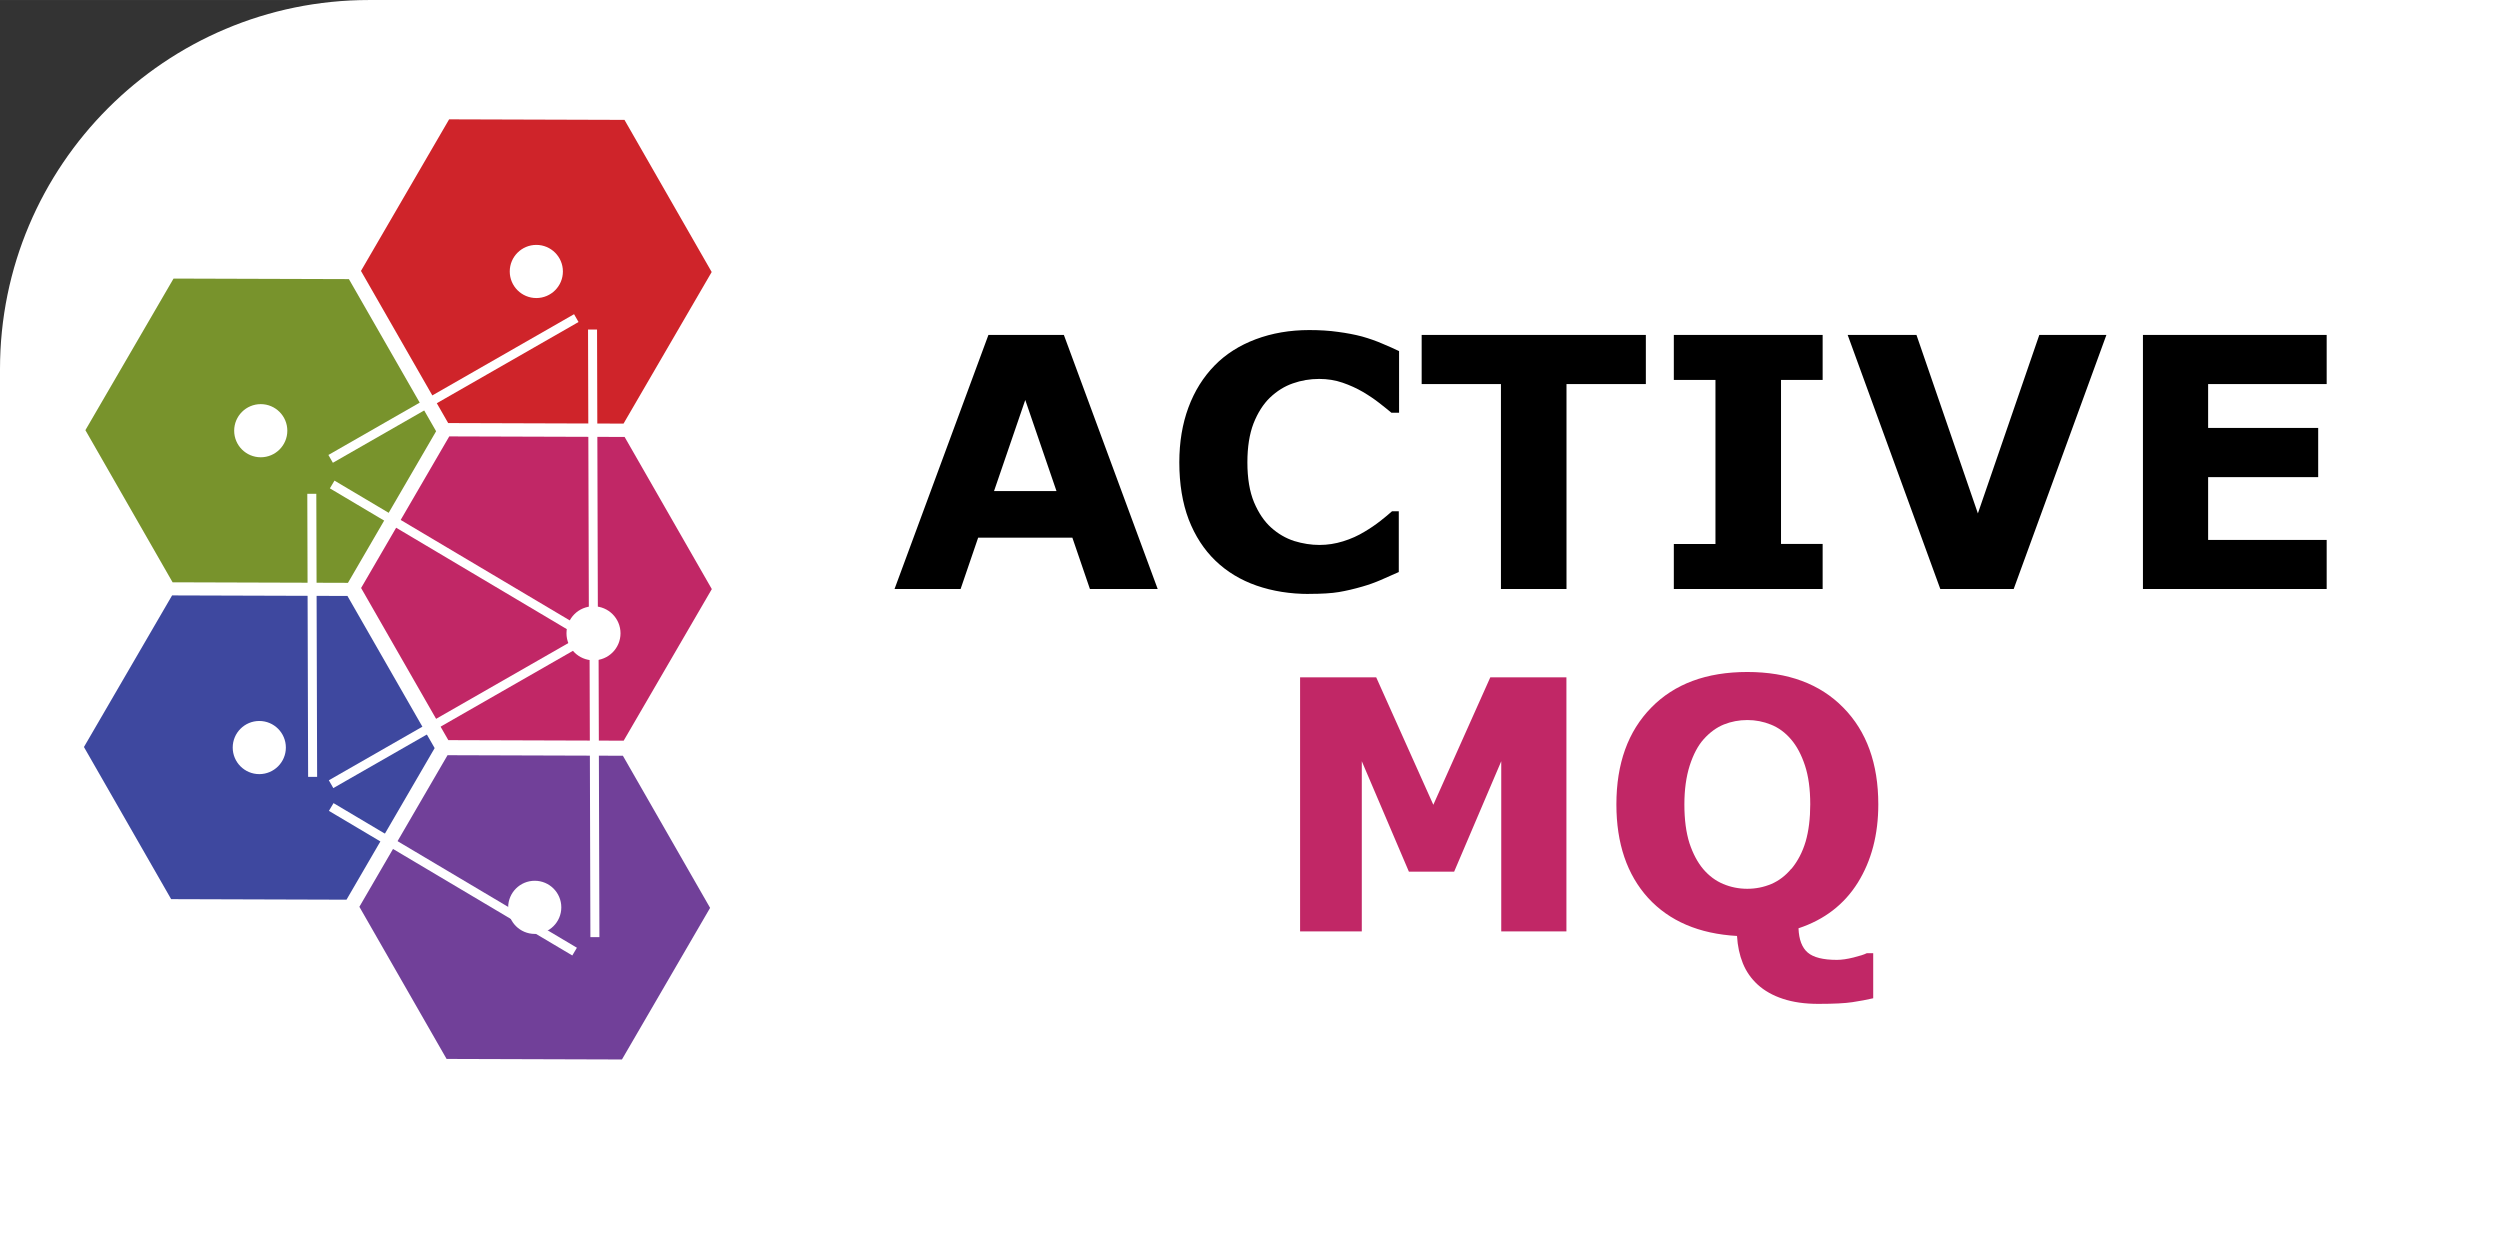 <?xml version="1.0" ?>
<svg xmlns="http://www.w3.org/2000/svg" xmlns:ns1="http://sodipodi.sourceforge.net/DTD/sodipodi-0.dtd" xmlns:ns2="http://www.inkscape.org/namespaces/inkscape" xmlns:ns3="http://www.w3.org/1999/xlink" width="120" height="60" viewBox="0 0 33.867 16.933" version="1.1" id="svg12" ns1:docname="apache_activemq-ar21.svg" ns2:version="1.3.2 (091e20e, 2023-11-25)">
  
  
  <rect x="0" y="0" width="33.867" height="16.933" fill="#333333" stroke="none"/>
  
  
  <rect width="120" height="60" rx="5" fill="white"/>
  <ns1:namedview id="namedview12" pagecolor="#ffffff" bordercolor="#000000" borderopacity="0.25" ns2:showpageshadow="2" ns2:pageopacity="0.0" ns2:pagecheckerboard="0" ns2:deskcolor="#d1d1d1" ns2:zoom="5.65" ns2:cx="60" ns2:cy="30" ns2:window-width="1392" ns2:window-height="942" ns2:window-x="1718" ns2:window-y="25" ns2:window-maximized="0" ns2:current-layer="svg12"/>
  
  
  <path style="font-weight:bold;font-size:4.283px;letter-spacing:0;word-spacing:0;stroke-width:0.021" d="M 15.683,7.979 H 14.765 L 14.527,7.283 H 13.251 L 13.013,7.979 H 12.118 L 13.39,4.537 h 1.022 z M 14.312,6.652 13.889,5.418 13.466,6.652 Z m 3.421,1.394 q -0.384,0 -0.71,-0.113 -0.324,-0.113 -0.557,-0.337 -0.233,-0.224 -0.363,-0.559 -0.127,-0.335 -0.127,-0.774 0,-0.409 0.123,-0.742 0.123,-0.333 0.356,-0.571 0.224,-0.229 0.555,-0.354 0.333,-0.125 0.726,-0.125 0.217,0 0.391,0.025 0.176,0.023 0.324,0.062 0.155,0.044 0.28,0.099 0.127,0.053 0.222,0.099 V 5.591 H 18.849 q -0.065,-0.055 -0.164,-0.132 -0.097,-0.076 -0.222,-0.15 -0.127,-0.074 -0.275,-0.125 -0.148,-0.051 -0.317,-0.051 -0.187,0 -0.356,0.06 -0.169,0.058 -0.312,0.194 -0.136,0.132 -0.222,0.349 -0.083,0.217 -0.083,0.527 0,0.324 0.09,0.541 0.092,0.217 0.231,0.342 0.141,0.127 0.314,0.183 0.173,0.053 0.342,0.053 0.162,0 0.319,-0.049 0.159,-0.049 0.294,-0.132 0.113,-0.067 0.21,-0.143 0.097,-0.076 0.159,-0.132 h 0.092 v 0.823 q -0.129,0.058 -0.247,0.109 -0.118,0.051 -0.247,0.088 -0.169,0.049 -0.317,0.074 -0.148,0.025 -0.407,0.025 z M 22.296,5.203 H 21.221 V 7.979 H 20.333 V 5.203 H 19.259 V 4.537 h 3.037 z m 2.395,2.776 H 22.675 V 7.369 H 23.239 V 5.147 H 22.675 V 4.537 h 2.016 v 0.61 h -0.564 v 2.221 h 0.564 z M 28.535,4.537 27.279,7.979 H 26.285 L 25.03,4.537 h 0.932 l 0.832,2.418 0.832,-2.418 z m 2.984,3.442 h -2.489 V 4.537 h 2.489 v 0.666 h -1.606 v 0.594 h 1.491 V 6.463 h -1.491 v 0.851 h 1.606 z" id="text2" aria-label="ACTIVE"/>
  
  
  <path style="font-weight:bold;font-size:4.283px;letter-spacing:0;word-spacing:0;fill:#c12766;stroke-width:0.021" d="m 21.22,12.617 h -0.883 v -2.305 l -0.638,1.496 h -0.613 l -0.638,-1.496 v 2.305 H 17.612 V 9.175 h 1.031 l 0.774,1.727 0.772,-1.727 h 1.031 z m 3.049,-0.848 q 0.129,-0.157 0.192,-0.37 0.062,-0.215 0.062,-0.504 0,-0.31 -0.072,-0.527 -0.072,-0.217 -0.187,-0.351 -0.118,-0.139 -0.273,-0.201 -0.153,-0.062 -0.319,-0.062 -0.169,0 -0.319,0.06 -0.148,0.06 -0.273,0.199 -0.116,0.129 -0.19,0.358 -0.072,0.227 -0.072,0.527 0,0.307 0.069,0.525 0.072,0.215 0.187,0.351 0.116,0.136 0.27,0.201 0.155,0.065 0.326,0.065 0.171,0 0.326,-0.065 0.155,-0.067 0.27,-0.206 z m 0.095,0.807 q 0.009,0.229 0.125,0.328 0.116,0.099 0.395,0.099 0.095,0 0.224,-0.032 0.129,-0.032 0.18,-0.058 h 0.088 v 0.61 q -0.129,0.03 -0.282,0.053 -0.15,0.023 -0.462,0.023 -0.275,0 -0.481,-0.069 -0.203,-0.067 -0.34,-0.192 -0.134,-0.123 -0.201,-0.289 -0.067,-0.166 -0.079,-0.37 -0.772,-0.044 -1.204,-0.515 -0.43,-0.474 -0.43,-1.267 0,-0.83 0.472,-1.311 0.472,-0.483 1.301,-0.483 0.828,0 1.301,0.483 0.474,0.481 0.474,1.311 0,0.613 -0.277,1.059 -0.277,0.444 -0.804,0.619 z" id="text4" aria-label="MQ"/>
  
  
  <use ns3:href="#B" fill="#c12766" id="use4" transform="matrix(0.024,0,0,0.024,-35.674,-25.748)"/>
  
  
  <use ns3:href="#B" x="-156.446" y="89.752" fill="#3e489f" id="use5" transform="matrix(0.024,0,0,0.024,-35.674,-25.748)"/>
  
  
  <use ns3:href="#B" x="-0.972" y="179.945" fill="#714099" id="use6" transform="matrix(0.024,0,0,0.024,-35.674,-25.748)"/>
  
  
  <use ns3:href="#B" x="-155.624" y="-89.092" fill="#78932c" id="use7" transform="matrix(0.024,0,0,0.024,-35.674,-25.748)"/>
  
  
  <use ns3:href="#B" x="-0.076" y="-178.97" fill="#cf242a" id="use8" transform="matrix(0.024,0,0,0.024,-35.674,-25.748)"/>
  
  
  <g fill="#ffffff" id="g11" transform="matrix(0.024,0,0,0.024,-35.674,-25.748)">
    
    
    <circle cx="1789.146" cy="1226.056" r="15" id="circle8"/>
    
    
    <circle cx="1633.597" cy="1315.933" r="15" id="circle9"/>
    
    
    <circle cx="1632.773" cy="1494.778" r="15" id="circle10"/>
    
    
    <circle cx="1788.248" cy="1584.971" r="15" id="circle11"/>
    
  
  </g>
  
  
  <path d="M 7.807,4.309 4.479,6.216 m -0.255,0.473 0.011,3.835 m 0.252,0.408 3.297,1.959" fill="none" stroke="#ffffff" stroke-width="0.122" id="path11"/>
  
  
  <circle cx="8.04" cy="8.579" r="0.366" fill="#ffffff" id="circle12" style="stroke-width:0.024"/>
  
  
  <path d="m 8.027,4.464 0.011,3.835 m 0.01,0.561 0.011,3.835 M 7.812,8.717 4.485,10.623 M 4.5,6.563 7.797,8.522" fill="none" stroke="#ffffff" stroke-width="0.122" id="path12"/>
  
  
  <defs id="defs12">
    
    
    <path id="B" d="M1838.446 1490.9l-98.982-.307-49.225-85.874 49.757-85.568 98.982.307 49.225 85.874z"/>
    
  
  </defs>
  

</svg>
